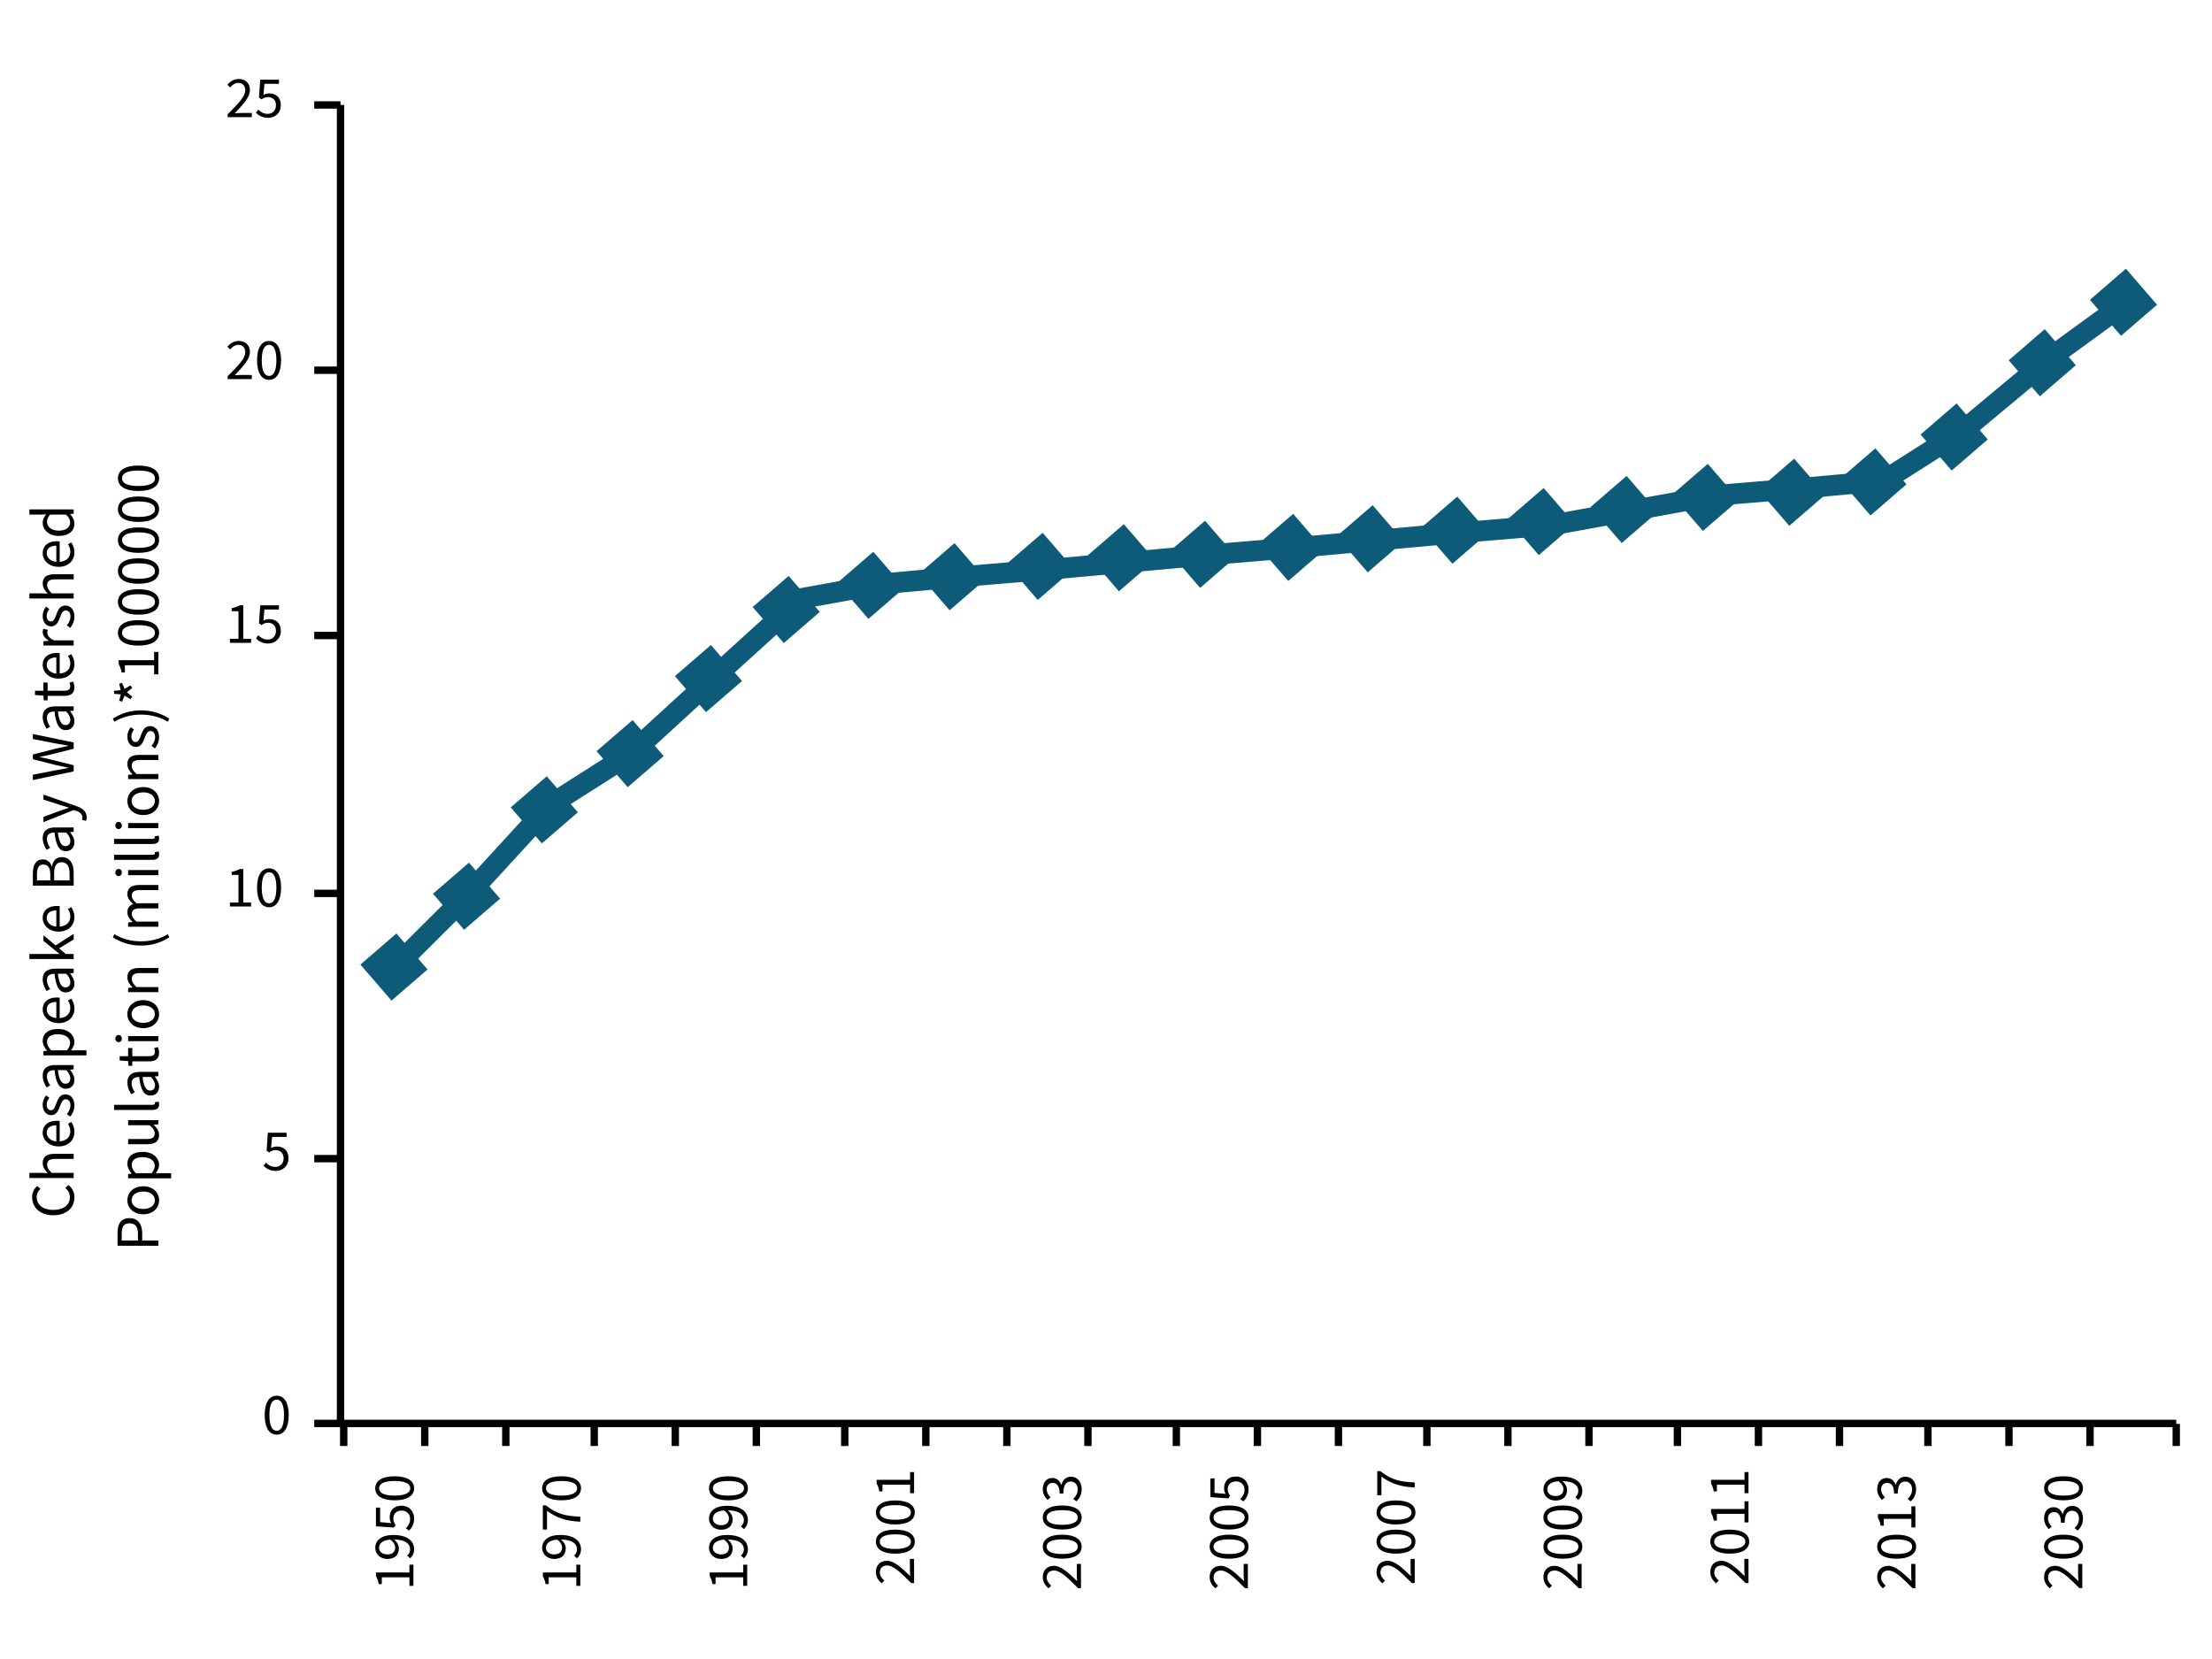 <?xml version="1.0" encoding="utf-8"?>
<!-- Generator: Adobe Illustrator 17.0.2, SVG Export Plug-In . SVG Version: 6.00 Build 0)  -->
<!DOCTYPE svg PUBLIC "-//W3C//DTD SVG 1.1//EN" "http://www.w3.org/Graphics/SVG/1.1/DTD/svg11.dtd">
<svg version="1.1" id="Layer_1" xmlns:x="http://ns.adobe.com/Extensibility/1.0/" xmlns:i="http://ns.adobe.com/AdobeIllustrator/10.0/" xmlns:graph="http://ns.adobe.com/Graphs/1.0/"
	 xmlns="http://www.w3.org/2000/svg" xmlns:xlink="http://www.w3.org/1999/xlink" x="0px" y="0px" width="1280px" height="960px"
	 viewBox="0 0 1280 960" enable-background="new 0 0 1280 960" xml:space="preserve">
<line fill="none" stroke="#000000" stroke-width="4.264" stroke-linejoin="round" stroke-miterlimit="10" x1="197.039" y1="823.703" x2="197.039" y2="60.737"/>
<line fill="none" stroke="#000000" stroke-width="4.264" stroke-linejoin="round" stroke-miterlimit="10" x1="181.838" y1="60.737" x2="197.039" y2="60.737"/>
<line fill="none" stroke="#000000" stroke-width="4.264" stroke-linejoin="round" stroke-miterlimit="10" x1="181.838" y1="214.234" x2="197.039" y2="214.234"/>
<line fill="none" stroke="#000000" stroke-width="4.264" stroke-linejoin="round" stroke-miterlimit="10" x1="181.838" y1="367.731" x2="197.039" y2="367.731"/>
<line fill="none" stroke="#000000" stroke-width="4.264" stroke-linejoin="round" stroke-miterlimit="10" x1="181.838" y1="516.965" x2="197.039" y2="516.965"/>
<line fill="none" stroke="#000000" stroke-width="4.264" stroke-linejoin="round" stroke-miterlimit="10" x1="181.838" y1="670.462" x2="197.039" y2="670.462"/>
<line fill="none" stroke="#000000" stroke-width="4.264" stroke-linejoin="round" stroke-miterlimit="10" x1="181.838" y1="823.703" x2="197.039" y2="823.703"/>
<line fill="none" stroke="#000000" stroke-width="4.264" stroke-linejoin="round" stroke-miterlimit="10" x1="197.039" y1="823.703" x2="1259.304" y2="823.704"/>
<line fill="none" stroke="#000000" stroke-width="4.264" stroke-linejoin="round" stroke-miterlimit="10" x1="1259.304" y1="823.959" x2="1259.304" y2="836.751"/>
<line fill="none" stroke="#000000" stroke-width="4.264" stroke-linejoin="round" stroke-miterlimit="10" x1="1209.417" y1="823.959" x2="1209.417" y2="836.751"/>
<line fill="none" stroke="#000000" stroke-width="4.264" stroke-linejoin="round" stroke-miterlimit="10" x1="1162.515" y1="823.959" x2="1162.515" y2="836.751"/>
<line fill="none" stroke="#000000" stroke-width="4.264" stroke-linejoin="round" stroke-miterlimit="10" x1="1115.613" y1="823.959" x2="1115.613" y2="836.751"/>
<line fill="none" stroke="#000000" stroke-width="4.264" stroke-linejoin="round" stroke-miterlimit="10" x1="1064.447" y1="823.959" x2="1064.447" y2="836.751"/>
<line fill="none" stroke="#000000" stroke-width="4.264" stroke-linejoin="round" stroke-miterlimit="10" x1="1017.545" y1="823.959" x2="1017.545" y2="836.751"/>
<line fill="none" stroke="#000000" stroke-width="4.264" stroke-linejoin="round" stroke-miterlimit="10" x1="970.643" y1="823.959" x2="970.643" y2="836.751"/>
<line fill="none" stroke="#000000" stroke-width="4.264" stroke-linejoin="round" stroke-miterlimit="10" x1="919.478" y1="823.959" x2="919.478" y2="836.751"/>
<line fill="none" stroke="#000000" stroke-width="4.264" stroke-linejoin="round" stroke-miterlimit="10" x1="872.576" y1="823.959" x2="872.576" y2="836.751"/>
<line fill="none" stroke="#000000" stroke-width="4.264" stroke-linejoin="round" stroke-miterlimit="10" x1="825.674" y1="823.959" x2="825.674" y2="836.751"/>
<line fill="none" stroke="#000000" stroke-width="4.264" stroke-linejoin="round" stroke-miterlimit="10" x1="774.508" y1="823.959" x2="774.508" y2="836.751"/>
<line fill="none" stroke="#000000" stroke-width="4.264" stroke-linejoin="round" stroke-miterlimit="10" x1="727.606" y1="823.959" x2="727.606" y2="836.751"/>
<line fill="none" stroke="#000000" stroke-width="4.264" stroke-linejoin="round" stroke-miterlimit="10" x1="680.704" y1="823.959" x2="680.704" y2="836.751"/>
<line fill="none" stroke="#000000" stroke-width="4.264" stroke-linejoin="round" stroke-miterlimit="10" x1="629.539" y1="823.959" x2="629.539" y2="836.751"/>
<line fill="none" stroke="#000000" stroke-width="4.264" stroke-linejoin="round" stroke-miterlimit="10" x1="582.637" y1="823.959" x2="582.637" y2="836.751"/>
<line fill="none" stroke="#000000" stroke-width="4.264" stroke-linejoin="round" stroke-miterlimit="10" x1="535.735" y1="823.959" x2="535.735" y2="836.751"/>
<line fill="none" stroke="#000000" stroke-width="4.264" stroke-linejoin="round" stroke-miterlimit="10" x1="488.833" y1="823.959" x2="488.833" y2="836.751"/>
<line fill="none" stroke="#000000" stroke-width="4.264" stroke-linejoin="round" stroke-miterlimit="10" x1="437.667" y1="823.959" x2="437.667" y2="836.751"/>
<line fill="none" stroke="#000000" stroke-width="4.264" stroke-linejoin="round" stroke-miterlimit="10" x1="390.765" y1="823.959" x2="390.765" y2="836.751"/>
<line fill="none" stroke="#000000" stroke-width="4.264" stroke-linejoin="round" stroke-miterlimit="10" x1="343.863" y1="823.959" x2="343.863" y2="836.751"/>
<line fill="none" stroke="#000000" stroke-width="4.264" stroke-linejoin="round" stroke-miterlimit="10" x1="292.697" y1="823.959" x2="292.697" y2="836.751"/>
<line fill="none" stroke="#000000" stroke-width="4.264" stroke-linejoin="round" stroke-miterlimit="10" x1="245.796" y1="823.959" x2="245.796" y2="836.751"/>
<line fill="none" stroke="#000000" stroke-width="4.264" stroke-linejoin="round" stroke-miterlimit="10" x1="198.894" y1="823.959" x2="198.894" y2="836.751"/>
<line fill="none" stroke="#0D5B79" stroke-width="12" stroke-miterlimit="10" x1="1188.098" y1="205.707" x2="1235" y2="171.596"/>
<line fill="none" stroke="#0D5B79" stroke-width="12" stroke-miterlimit="10" x1="1136.932" y1="248.345" x2="1188.098" y2="205.707"/>
<line fill="none" stroke="#0D5B79" stroke-width="12" stroke-miterlimit="10" x1="1090.03" y1="278.191" x2="1136.932" y2="248.345"/>
<line fill="none" stroke="#0D5B79" stroke-width="12" stroke-miterlimit="10" x1="1043.128" y1="282.455" x2="1090.03" y2="278.191"/>
<line fill="none" stroke="#0D5B79" stroke-width="12" stroke-miterlimit="10" x1="991.962" y1="286.719" x2="1043.128" y2="282.455"/>
<line fill="none" stroke="#0D5B79" stroke-width="12" stroke-miterlimit="10" x1="945.061" y1="295.247" x2="991.962" y2="286.719"/>
<line fill="none" stroke="#0D5B79" stroke-width="12" stroke-miterlimit="10" x1="898.159" y1="303.774" x2="945.061" y2="295.247"/>
<line fill="none" stroke="#0D5B79" stroke-width="12" stroke-miterlimit="10" x1="846.993" y1="308.038" x2="898.159" y2="303.774"/>
<line fill="none" stroke="#0D5B79" stroke-width="12" stroke-miterlimit="10" x1="800.091" y1="312.302" x2="846.993" y2="308.038"/>
<line fill="none" stroke="#0D5B79" stroke-width="12" stroke-miterlimit="10" x1="753.189" y1="316.566" x2="800.091" y2="312.302"/>
<line fill="none" stroke="#0D5B79" stroke-width="12" stroke-miterlimit="10" x1="702.023" y1="320.83" x2="753.189" y2="316.566"/>
<line fill="none" stroke="#0D5B79" stroke-width="12" stroke-miterlimit="10" x1="655.121" y1="325.093" x2="702.023" y2="320.83"/>
<line fill="none" stroke="#0D5B79" stroke-width="12" stroke-miterlimit="10" x1="608.219" y1="329.357" x2="655.121" y2="325.093"/>
<line fill="none" stroke="#0D5B79" stroke-width="12" stroke-miterlimit="10" x1="557.054" y1="333.621" x2="608.219" y2="329.357"/>
<line fill="none" stroke="#0D5B79" stroke-width="12" stroke-miterlimit="10" x1="510.152" y1="337.885" x2="557.054" y2="333.621"/>
<line fill="none" stroke="#0D5B79" stroke-width="12" stroke-miterlimit="10" x1="463.25" y1="346.412" x2="510.152" y2="337.885"/>
<line fill="none" stroke="#0D5B79" stroke-width="12" stroke-miterlimit="10" x1="416.348" y1="389.051" x2="463.25" y2="346.412"/>
<line fill="none" stroke="#0D5B79" stroke-width="12" stroke-miterlimit="10" x1="365.182" y1="435.953" x2="416.348" y2="389.051"/>
<line fill="none" stroke="#0D5B79" stroke-width="12" stroke-miterlimit="10" x1="318.28" y1="465.799" x2="365.182" y2="435.953"/>
<line fill="none" stroke="#0D5B79" stroke-width="12" stroke-miterlimit="10" x1="271.378" y1="516.965" x2="318.28" y2="465.799"/>
<line fill="none" stroke="#0D5B79" stroke-width="12" stroke-miterlimit="10" x1="220.213" y1="567.869" x2="271.378" y2="516.965"/>
<g>
	<path fill="#010101" d="M153.168,818.848c0-7.275,2.618-11.185,6.969-11.185c4.317,0,6.935,3.909,6.935,11.185
		s-2.618,11.321-6.935,11.321C155.786,830.169,153.168,826.123,153.168,818.848z M164.353,818.848c0-6.357-1.7-8.941-4.215-8.941
		c-2.55,0-4.25,2.584-4.25,8.941s1.7,9.077,4.25,9.077C162.653,827.925,164.353,825.205,164.353,818.848z"/>
</g>
<g>
	<path fill="#010101" d="M153.882,672.782c1.292,1.292,2.923,2.481,5.473,2.481c2.652,0,4.76-1.938,4.76-4.963
		c0-2.992-1.836-4.76-4.624-4.76c-1.496,0-2.414,0.477-3.706,1.326l-1.496-0.952l0.714-10.437h10.845v2.413h-8.397l-0.578,6.426
		c1.02-0.544,2.005-0.884,3.332-0.884c3.706,0,6.731,2.107,6.731,6.799s-3.536,7.344-7.31,7.344c-3.468,0-5.609-1.462-7.105-2.958
		L153.882,672.782z"/>
</g>
<g>
	<path fill="#010101" d="M133.038,522.259h4.964V506.28h-3.944v-1.802c1.972-0.34,3.4-0.884,4.589-1.598h2.142v19.378h4.487v2.312
		h-12.239L133.038,522.259L133.038,522.259z"/>
	<path fill="#010101" d="M148.746,513.657c0-7.275,2.618-11.185,6.97-11.185c4.317,0,6.935,3.909,6.935,11.185
		s-2.618,11.321-6.935,11.321C151.364,524.979,148.746,520.933,148.746,513.657z M159.931,513.657c0-6.357-1.7-8.94-4.215-8.94
		c-2.55,0-4.25,2.583-4.25,8.94s1.7,9.077,4.25,9.077C158.231,522.734,159.931,520.015,159.931,513.657z"/>
</g>
<g>
	<path fill="#010101" d="M133.038,369.667h4.964v-15.978h-3.944v-1.802c1.972-0.34,3.4-0.884,4.589-1.598h2.142v19.378h4.487v2.312
		h-12.239L133.038,369.667L133.038,369.667z"/>
	<path fill="#010101" d="M149.46,367.593c1.292,1.292,2.923,2.482,5.473,2.482c2.652,0,4.76-1.938,4.76-4.963
		c0-2.992-1.836-4.76-4.624-4.76c-1.496,0-2.414,0.476-3.706,1.326l-1.496-0.952l0.714-10.437h10.845v2.414h-8.397l-0.578,6.425
		c1.02-0.544,2.006-0.884,3.332-0.884c3.706,0,6.731,2.108,6.731,6.8c0,4.691-3.536,7.343-7.31,7.343
		c-3.467,0-5.609-1.461-7.105-2.958L149.46,367.593z"/>
</g>
<g>
	<path fill="#010101" d="M131.712,217.719c6.527-6.493,10.199-10.403,10.199-13.904c0-2.482-1.359-4.25-4.113-4.25
		c-1.802,0-3.366,1.156-4.624,2.618l-1.598-1.598c1.802-1.972,3.74-3.297,6.562-3.297c4.012,0,6.493,2.55,6.493,6.391
		c0,4.08-3.706,8.125-8.839,13.497c1.19-0.102,2.516-0.204,3.638-0.204h6.289v2.414h-14.006L131.712,217.719L131.712,217.719z"/>
	<path fill="#010101" d="M148.746,208.472c0-7.275,2.618-11.185,6.97-11.185c4.317,0,6.935,3.91,6.935,11.185
		s-2.618,11.321-6.935,11.321C151.364,219.793,148.746,215.748,148.746,208.472z M159.931,208.472c0-6.357-1.7-8.941-4.215-8.941
		c-2.55,0-4.25,2.584-4.25,8.941s1.7,9.077,4.25,9.077C158.231,217.549,159.931,214.83,159.931,208.472z"/>
</g>
<g>
	<path fill="#010101" d="M131.712,66.127c6.527-6.493,10.199-10.403,10.199-13.904c0-2.482-1.359-4.25-4.113-4.25
		c-1.802,0-3.366,1.156-4.624,2.618l-1.598-1.598c1.802-1.972,3.74-3.297,6.562-3.297c4.012,0,6.493,2.55,6.493,6.391
		c0,4.08-3.706,8.125-8.839,13.497c1.19-0.102,2.516-0.204,3.638-0.204h6.289v2.414h-14.006L131.712,66.127L131.712,66.127z"/>
	<path fill="#010101" d="M149.46,63.408c1.292,1.292,2.923,2.482,5.473,2.482c2.652,0,4.76-1.938,4.76-4.963
		c0-2.992-1.836-4.76-4.624-4.76c-1.496,0-2.414,0.476-3.706,1.326l-1.496-0.952l0.714-10.437h10.845v2.414h-8.397l-0.578,6.425
		c1.02-0.544,2.006-0.884,3.332-0.884c3.706,0,6.731,2.108,6.731,6.8c0,4.691-3.536,7.343-7.31,7.343
		c-3.467,0-5.609-1.461-7.105-2.958L149.46,63.408z"/>
</g>
<g>
	<path fill="#010101" d="M236.924,917.674v-4.964h-15.979v3.943h-1.802c-0.34-1.972-0.884-3.399-1.598-4.589v-2.142h19.378v-4.488
		h2.312v12.239L236.924,917.674L236.924,917.674z"/>
	<path fill="#010101" d="M235.598,900.164c1.054-0.884,1.734-2.21,1.734-3.569c0-3.06-2.38-5.644-9.315-5.745
		c1.734,1.359,2.788,3.297,2.788,5.099c0,3.74-2.244,6.153-6.697,6.153c-4.147,0-6.969-2.923-6.969-6.391
		c0-4.284,3.468-7.479,10.437-7.479c8.703,0,12.069,3.943,12.069,8.261c0,2.312-0.986,4.046-2.278,5.236L235.598,900.164z
		 M225.807,890.917c-4.215,0.374-6.459,2.04-6.459,4.794c0,2.107,1.904,3.773,4.76,3.773c2.822,0,4.589-1.326,4.589-4.012
		C228.696,894.079,227.88,892.379,225.807,890.917z"/>
	<path fill="#010101" d="M234.85,884.354c1.292-1.292,2.482-2.924,2.482-5.474c0-2.651-1.938-4.759-4.963-4.759
		c-2.992,0-4.76,1.836-4.76,4.623c0,1.496,0.476,2.414,1.326,3.706l-0.952,1.495l-10.437-0.714v-10.845h2.414v8.397l6.425,0.578
		c-0.544-1.021-0.884-2.006-0.884-3.332c0-3.706,2.107-6.731,6.799-6.731s7.344,3.536,7.344,7.31c0,3.468-1.462,5.609-2.958,7.105
		L234.85,884.354z"/>
	<path fill="#010101" d="M228.322,868.17c-7.275,0-11.185-2.617-11.185-6.969c0-4.318,3.91-6.936,11.185-6.936
		s11.321,2.617,11.321,6.936C239.644,865.553,235.598,868.17,228.322,868.17z M228.322,856.985c-6.357,0-8.941,1.7-8.941,4.216
		c0,2.55,2.583,4.249,8.941,4.249s9.077-1.699,9.077-4.249C237.399,858.686,234.68,856.985,228.322,856.985z"/>
</g>
<g>
	<path fill="#010101" d="M333.494,917.674v-4.964h-15.979v3.943h-1.802c-0.34-1.972-0.884-3.399-1.598-4.589v-2.142h19.378v-4.488
		h2.312v12.239L333.494,917.674L333.494,917.674z"/>
	<path fill="#010101" d="M332.168,900.164c1.054-0.884,1.734-2.21,1.734-3.569c0-3.06-2.38-5.644-9.315-5.745
		c1.734,1.359,2.788,3.297,2.788,5.099c0,3.74-2.244,6.153-6.697,6.153c-4.147,0-6.969-2.923-6.969-6.391
		c0-4.284,3.468-7.479,10.437-7.479c8.703,0,12.069,3.943,12.069,8.261c0,2.312-0.986,4.046-2.278,5.236L332.168,900.164z
		 M322.377,890.917c-4.215,0.374-6.459,2.04-6.459,4.794c0,2.107,1.904,3.773,4.76,3.773c2.822,0,4.589-1.326,4.589-4.012
		C325.267,894.079,324.451,892.379,322.377,890.917z"/>
	<path fill="#010101" d="M316.53,874.257v10.811h-2.414v-13.973h1.734c6.562,5.134,11.491,6.188,19.956,6.562v2.89
		C327.646,880.172,322.479,878.54,316.53,874.257z"/>
	<path fill="#010101" d="M324.893,868.17c-7.275,0-11.185-2.617-11.185-6.969c0-4.318,3.91-6.936,11.185-6.936
		s11.321,2.617,11.321,6.936C336.214,865.553,332.168,868.17,324.893,868.17z M324.893,856.985c-6.357,0-8.941,1.7-8.941,4.216
		c0,2.55,2.583,4.249,8.941,4.249s9.077-1.699,9.077-4.249C333.97,858.686,331.25,856.985,324.893,856.985z"/>
</g>
<g>
	<path fill="#010101" d="M430.062,917.674v-4.964h-15.979v3.943h-1.802c-0.34-1.972-0.884-3.399-1.598-4.589v-2.142h19.378v-4.488
		h2.312v12.239L430.062,917.674L430.062,917.674z"/>
	<path fill="#010101" d="M428.736,900.164c1.054-0.884,1.734-2.21,1.734-3.569c0-3.06-2.38-5.644-9.315-5.745
		c1.734,1.359,2.788,3.297,2.788,5.099c0,3.74-2.244,6.153-6.697,6.153c-4.147,0-6.969-2.923-6.969-6.391
		c0-4.284,3.468-7.479,10.437-7.479c8.703,0,12.069,3.943,12.069,8.261c0,2.312-0.986,4.046-2.278,5.236L428.736,900.164z
		 M418.945,890.917c-4.215,0.374-6.459,2.04-6.459,4.794c0,2.107,1.904,3.773,4.76,3.773c2.822,0,4.589-1.326,4.589-4.012
		C421.835,894.079,421.019,892.379,418.945,890.917z"/>
	<path fill="#010101" d="M428.736,883.266c1.054-0.884,1.734-2.21,1.734-3.569c0-3.06-2.38-5.644-9.315-5.745
		c1.734,1.359,2.788,3.297,2.788,5.099c0,3.74-2.244,6.153-6.697,6.153c-4.147,0-6.969-2.923-6.969-6.391
		c0-4.284,3.468-7.479,10.437-7.479c8.703,0,12.069,3.943,12.069,8.261c0,2.312-0.986,4.046-2.278,5.236L428.736,883.266z
		 M418.945,874.019c-4.215,0.374-6.459,2.04-6.459,4.794c0,2.107,1.904,3.773,4.76,3.773c2.822,0,4.589-1.326,4.589-4.012
		C421.835,877.181,421.019,875.48,418.945,874.019z"/>
	<path fill="#010101" d="M421.461,868.17c-7.275,0-11.185-2.617-11.185-6.969c0-4.318,3.91-6.936,11.185-6.936
		s11.321,2.617,11.321,6.936C432.782,865.553,428.736,868.17,421.461,868.17z M421.461,856.985c-6.357,0-8.941,1.7-8.941,4.216
		c0,2.55,2.583,4.249,8.941,4.249s9.077-1.699,9.077-4.249C430.538,858.686,427.818,856.985,421.461,856.985z"/>
</g>
<g>
	<path fill="#010101" d="M527.278,916.082c-6.493-6.527-10.403-10.199-13.904-10.199c-2.482,0-4.25,1.359-4.25,4.113
		c0,1.802,1.156,3.365,2.618,4.624l-1.598,1.598c-1.972-1.802-3.297-3.74-3.297-6.562c0-4.012,2.55-6.493,6.391-6.493
		c4.08,0,8.125,3.705,13.497,8.839c-0.102-1.189-0.204-2.516-0.204-3.638v-6.289h2.414v14.007L527.278,916.082L527.278,916.082z"/>
	<path fill="#010101" d="M518.031,899.048c-7.275,0-11.185-2.617-11.185-6.969c0-4.317,3.91-6.936,11.185-6.936
		c7.275,0,11.321,2.618,11.321,6.936C529.353,896.431,525.307,899.048,518.031,899.048z M518.031,887.863
		c-6.357,0-8.941,1.7-8.941,4.216c0,2.55,2.583,4.249,8.941,4.249c6.358,0,9.077-1.699,9.077-4.249
		C527.108,889.563,524.389,887.863,518.031,887.863z"/>
	<path fill="#010101" d="M518.031,882.149c-7.275,0-11.185-2.617-11.185-6.969c0-4.317,3.91-6.936,11.185-6.936
		c7.275,0,11.321,2.618,11.321,6.936C529.353,879.532,525.307,882.149,518.031,882.149z M518.031,870.965
		c-6.357,0-8.941,1.7-8.941,4.216c0,2.55,2.583,4.249,8.941,4.249c6.358,0,9.077-1.699,9.077-4.249
		C527.108,872.665,524.389,870.965,518.031,870.965z"/>
	<path fill="#010101" d="M526.633,864.062v-4.964h-15.979v3.943h-1.802c-0.34-1.972-0.884-3.399-1.598-4.589v-2.142h19.378v-4.488
		h2.312v12.239L526.633,864.062L526.633,864.062z"/>
</g>
<g>
	<path fill="#010101" d="M623.848,919c-6.493-6.527-10.403-10.199-13.904-10.199c-2.482,0-4.25,1.359-4.25,4.113
		c0,1.802,1.156,3.365,2.618,4.624l-1.598,1.598c-1.972-1.802-3.297-3.74-3.297-6.562c0-4.012,2.55-6.493,6.391-6.493
		c4.08,0,8.125,3.705,13.497,8.839c-0.102-1.189-0.204-2.516-0.204-3.638v-6.289h2.414V919H623.848z"/>
	<path fill="#010101" d="M614.601,901.966c-7.275,0-11.185-2.617-11.185-6.969c0-4.317,3.91-6.936,11.185-6.936
		s11.321,2.618,11.321,6.936C625.922,899.349,621.876,901.966,614.601,901.966z M614.601,890.781c-6.357,0-8.941,1.7-8.941,4.216
		c0,2.55,2.583,4.249,8.941,4.249s9.077-1.699,9.077-4.249C623.678,892.481,620.958,890.781,614.601,890.781z"/>
	<path fill="#010101" d="M614.601,885.067c-7.275,0-11.185-2.617-11.185-6.969c0-4.317,3.91-6.936,11.185-6.936
		s11.321,2.618,11.321,6.936C625.922,882.45,621.876,885.067,614.601,885.067z M614.601,873.883c-6.357,0-8.941,1.7-8.941,4.216
		c0,2.55,2.583,4.249,8.941,4.249s9.077-1.699,9.077-4.249C623.678,875.583,620.958,873.883,614.601,873.883z"/>
	<path fill="#010101" d="M621.026,867.354c1.359-1.292,2.583-2.992,2.583-5.542c0-2.617-1.564-4.487-3.978-4.487
		c-2.584,0-4.318,1.768-4.318,6.936h-2.142c0-4.624-1.768-6.153-4.045-6.153c-2.108,0-3.434,1.428-3.434,3.739
		c0,1.802,0.917,3.332,2.209,4.624l-1.768,1.495c-1.564-1.665-2.72-3.671-2.72-6.221c0-3.774,2.006-6.493,5.507-6.493
		c2.618,0,4.284,1.598,5.167,3.943h0.136c0.612-2.618,2.516-4.691,5.508-4.691c3.841,0,6.188,3.161,6.188,7.139
		c0,3.468-1.462,5.678-3.06,7.14L621.026,867.354z"/>
</g>
<g>
	<path fill="#010101" d="M720.417,919c-6.493-6.527-10.402-10.199-13.904-10.199c-2.481,0-4.25,1.359-4.25,4.113
		c0,1.802,1.156,3.365,2.618,4.624l-1.598,1.598c-1.972-1.802-3.298-3.74-3.298-6.562c0-4.012,2.55-6.493,6.392-6.493
		c4.079,0,8.125,3.705,13.496,8.839c-0.102-1.189-0.204-2.516-0.204-3.638v-6.289h2.414V919H720.417z"/>
	<path fill="#010101" d="M711.17,901.966c-7.275,0-11.185-2.617-11.185-6.969c0-4.317,3.909-6.936,11.185-6.936
		s11.321,2.618,11.321,6.936C722.491,899.349,718.445,901.966,711.17,901.966z M711.17,890.781c-6.357,0-8.941,1.7-8.941,4.216
		c0,2.55,2.584,4.249,8.941,4.249s9.077-1.699,9.077-4.249C720.247,892.481,717.527,890.781,711.17,890.781z"/>
	<path fill="#010101" d="M711.17,885.067c-7.275,0-11.185-2.617-11.185-6.969c0-4.317,3.909-6.936,11.185-6.936
		s11.321,2.618,11.321,6.936C722.491,882.45,718.445,885.067,711.17,885.067z M711.17,873.883c-6.357,0-8.941,1.7-8.941,4.216
		c0,2.55,2.584,4.249,8.941,4.249s9.077-1.699,9.077-4.249C720.247,875.583,717.527,873.883,711.17,873.883z"/>
	<path fill="#010101" d="M717.697,867.456c1.292-1.292,2.482-2.924,2.482-5.474c0-2.651-1.938-4.759-4.964-4.759
		c-2.992,0-4.76,1.835-4.76,4.623c0,1.496,0.476,2.414,1.326,3.706l-0.952,1.495l-10.437-0.714v-10.845h2.413v8.397l6.426,0.578
		c-0.544-1.021-0.884-2.006-0.884-3.332c0-3.705,2.107-6.731,6.799-6.731s7.344,3.536,7.344,7.31c0,3.468-1.462,5.609-2.958,7.105
		L717.697,867.456z"/>
</g>
<g>
	<path fill="#010101" d="M816.986,916.082c-6.493-6.527-10.402-10.199-13.904-10.199c-2.481,0-4.25,1.359-4.25,4.113
		c0,1.802,1.156,3.365,2.618,4.624l-1.598,1.598c-1.972-1.802-3.298-3.74-3.298-6.562c0-4.012,2.55-6.493,6.392-6.493
		c4.079,0,8.125,3.705,13.496,8.839c-0.102-1.189-0.204-2.516-0.204-3.638v-6.289h2.414v14.007L816.986,916.082L816.986,916.082z"/>
	<path fill="#010101" d="M807.739,899.048c-7.275,0-11.185-2.617-11.185-6.969c0-4.317,3.909-6.936,11.185-6.936
		s11.321,2.618,11.321,6.936C819.061,896.431,815.015,899.048,807.739,899.048z M807.739,887.863c-6.357,0-8.94,1.7-8.94,4.216
		c0,2.55,2.583,4.249,8.94,4.249s9.077-1.699,9.077-4.249C816.816,889.563,814.097,887.863,807.739,887.863z"/>
	<path fill="#010101" d="M807.739,882.149c-7.275,0-11.185-2.617-11.185-6.969c0-4.317,3.909-6.936,11.185-6.936
		s11.321,2.618,11.321,6.936C819.061,879.532,815.015,882.149,807.739,882.149z M807.739,870.965c-6.357,0-8.94,1.7-8.94,4.216
		c0,2.55,2.583,4.249,8.94,4.249s9.077-1.699,9.077-4.249C816.816,872.665,814.097,870.965,807.739,870.965z"/>
	<path fill="#010101" d="M799.376,854.441v10.811h-2.413v-13.973h1.733c6.562,5.134,11.491,6.188,19.956,6.562v2.89
		C810.493,860.356,805.326,858.725,799.376,854.441z"/>
</g>
<g>
	<path fill="#010101" d="M913.556,919c-6.493-6.527-10.402-10.199-13.904-10.199c-2.481,0-4.25,1.359-4.25,4.113
		c0,1.802,1.156,3.365,2.618,4.624l-1.598,1.598c-1.972-1.802-3.298-3.74-3.298-6.562c0-4.012,2.55-6.493,6.392-6.493
		c4.079,0,8.125,3.705,13.496,8.839c-0.102-1.189-0.204-2.516-0.204-3.638v-6.289h2.414V919H913.556z"/>
	<path fill="#010101" d="M904.309,901.966c-7.275,0-11.185-2.617-11.185-6.969c0-4.317,3.909-6.936,11.185-6.936
		s11.321,2.618,11.321,6.936C915.63,899.349,911.584,901.966,904.309,901.966z M904.309,890.781c-6.357,0-8.941,1.7-8.941,4.216
		c0,2.55,2.584,4.249,8.941,4.249s9.077-1.699,9.077-4.249C913.386,892.481,910.666,890.781,904.309,890.781z"/>
	<path fill="#010101" d="M904.309,885.067c-7.275,0-11.185-2.617-11.185-6.969c0-4.317,3.909-6.936,11.185-6.936
		s11.321,2.618,11.321,6.936C915.63,882.45,911.584,885.067,904.309,885.067z M904.309,873.883c-6.357,0-8.941,1.7-8.941,4.216
		c0,2.55,2.584,4.249,8.941,4.249s9.077-1.699,9.077-4.249C913.386,875.583,910.666,873.883,904.309,873.883z"/>
	<path fill="#010101" d="M911.584,866.368c1.054-0.884,1.734-2.21,1.734-3.569c0-3.06-2.38-5.644-9.315-5.745
		c1.733,1.359,2.788,3.297,2.788,5.099c0,3.74-2.244,6.154-6.698,6.154c-4.147,0-6.969-2.924-6.969-6.392
		c0-4.284,3.468-7.479,10.437-7.479c8.703,0,12.069,3.943,12.069,8.261c0,2.312-0.986,4.046-2.278,5.236L911.584,866.368z
		 M901.793,857.121c-4.216,0.374-6.459,2.04-6.459,4.794c0,2.107,1.903,3.773,4.759,3.773c2.822,0,4.59-1.326,4.59-4.012
		C904.683,860.283,903.867,858.583,901.793,857.121z"/>
</g>
<g>
	<path fill="#010101" d="M1010.127,916.082c-6.493-6.527-10.402-10.199-13.904-10.199c-2.481,0-4.25,1.359-4.25,4.113
		c0,1.802,1.156,3.365,2.618,4.624l-1.598,1.598c-1.972-1.802-3.298-3.74-3.298-6.562c0-4.012,2.55-6.493,6.392-6.493
		c4.079,0,8.125,3.705,13.496,8.839c-0.102-1.189-0.204-2.516-0.204-3.638v-6.289h2.414v14.007L1010.127,916.082L1010.127,916.082z"
		/>
	<path fill="#010101" d="M1000.88,899.048c-7.275,0-11.185-2.617-11.185-6.969c0-4.317,3.909-6.936,11.185-6.936
		s11.321,2.618,11.321,6.936C1012.201,896.431,1008.155,899.048,1000.88,899.048z M1000.88,887.863c-6.357,0-8.94,1.7-8.94,4.216
		c0,2.55,2.583,4.249,8.94,4.249s9.077-1.699,9.077-4.249C1009.957,889.563,1007.237,887.863,1000.88,887.863z"/>
	<path fill="#010101" d="M1009.481,880.96v-4.964h-15.979v3.943H991.7c-0.34-1.972-0.884-3.399-1.598-4.589v-2.142h19.378v-4.488
		h2.312v12.239L1009.481,880.96L1009.481,880.96z"/>
	<path fill="#010101" d="M1009.481,864.062v-4.964h-15.979v3.943H991.7c-0.34-1.972-0.884-3.399-1.598-4.589v-2.142h19.378v-4.488
		h2.312v12.239L1009.481,864.062L1009.481,864.062z"/>
</g>
<g>
	<path fill="#010101" d="M1106.696,919c-6.493-6.527-10.402-10.199-13.904-10.199c-2.481,0-4.25,1.359-4.25,4.113
		c0,1.802,1.156,3.365,2.618,4.624l-1.598,1.598c-1.972-1.802-3.298-3.74-3.298-6.562c0-4.012,2.55-6.493,6.392-6.493
		c4.079,0,8.125,3.705,13.496,8.839c-0.102-1.189-0.204-2.516-0.204-3.638v-6.289h2.414V919H1106.696z"/>
	<path fill="#010101" d="M1097.449,901.966c-7.275,0-11.185-2.617-11.185-6.969c0-4.317,3.909-6.936,11.185-6.936
		s11.321,2.618,11.321,6.936C1108.771,899.349,1104.725,901.966,1097.449,901.966z M1097.449,890.781
		c-6.357,0-8.941,1.7-8.941,4.216c0,2.55,2.584,4.249,8.941,4.249s9.077-1.699,9.077-4.249
		C1106.526,892.481,1103.807,890.781,1097.449,890.781z"/>
	<path fill="#010101" d="M1106.051,883.878v-4.964h-15.979v3.943h-1.802c-0.34-1.972-0.884-3.399-1.598-4.589v-2.142h19.378v-4.488
		h2.312v12.239L1106.051,883.878L1106.051,883.878z"/>
	<path fill="#010101" d="M1103.875,867.354c1.359-1.292,2.584-2.992,2.584-5.542c0-2.617-1.564-4.487-3.979-4.487
		c-2.583,0-4.317,1.768-4.317,6.936h-2.142c0-4.624-1.768-6.153-4.046-6.153c-2.107,0-3.434,1.428-3.434,3.739
		c0,1.802,0.918,3.332,2.21,4.624l-1.768,1.495c-1.564-1.665-2.72-3.671-2.72-6.221c0-3.774,2.006-6.493,5.507-6.493
		c2.618,0,4.284,1.598,5.168,3.943h0.136c0.612-2.618,2.516-4.691,5.508-4.691c3.842,0,6.188,3.161,6.188,7.139
		c0,3.468-1.462,5.678-3.06,7.14L1103.875,867.354z"/>
</g>
<g>
	<path fill="#010101" d="M1203.267,919c-6.493-6.527-10.402-10.199-13.904-10.199c-2.481,0-4.25,1.359-4.25,4.113
		c0,1.802,1.156,3.365,2.618,4.624l-1.598,1.598c-1.972-1.802-3.298-3.74-3.298-6.562c0-4.012,2.55-6.493,6.392-6.493
		c4.079,0,8.125,3.705,13.496,8.839c-0.102-1.189-0.204-2.516-0.204-3.638v-6.289h2.414V919H1203.267z"/>
	<path fill="#010101" d="M1194.02,901.966c-7.275,0-11.185-2.617-11.185-6.969c0-4.317,3.909-6.936,11.185-6.936
		s11.321,2.618,11.321,6.936C1205.341,899.349,1201.295,901.966,1194.02,901.966z M1194.02,890.781c-6.357,0-8.941,1.7-8.941,4.216
		c0,2.55,2.584,4.249,8.941,4.249s9.077-1.699,9.077-4.249C1203.097,892.481,1200.377,890.781,1194.02,890.781z"/>
	<path fill="#010101" d="M1200.445,884.252c1.359-1.292,2.584-2.992,2.584-5.542c0-2.617-1.564-4.487-3.979-4.487
		c-2.583,0-4.317,1.768-4.317,6.936h-2.142c0-4.624-1.768-6.153-4.046-6.153c-2.107,0-3.434,1.428-3.434,3.739
		c0,1.802,0.918,3.332,2.21,4.624l-1.768,1.495c-1.564-1.665-2.72-3.671-2.72-6.221c0-3.773,2.006-6.494,5.507-6.494
		c2.618,0,4.284,1.599,5.168,3.944h0.136c0.612-2.618,2.516-4.691,5.508-4.691c3.842,0,6.188,3.161,6.188,7.139
		c0,3.468-1.462,5.678-3.06,7.14L1200.445,884.252z"/>
	<path fill="#010101" d="M1194.02,868.17c-7.275,0-11.185-2.617-11.185-6.969c0-4.318,3.909-6.936,11.185-6.936
		s11.321,2.617,11.321,6.936C1205.341,865.553,1201.295,868.17,1194.02,868.17z M1194.02,856.985c-6.357,0-8.941,1.7-8.941,4.216
		c0,2.55,2.584,4.249,8.941,4.249s9.077-1.699,9.077-4.249C1203.097,858.686,1200.377,856.985,1194.02,856.985z"/>
</g>
<g>
	<path d="M18.587,692.689c0-2.808,1.368-5.039,2.916-6.443l1.908,1.691c-1.332,1.26-2.196,2.772-2.196,4.716
		c0,4.499,3.672,7.487,9.539,7.487c5.939,0,9.683-2.844,9.683-7.344c0-2.23-0.936-3.887-2.627-5.398l1.835-1.691
		c2.16,1.835,3.42,4.175,3.42,7.162c0,5.939-4.536,10.367-12.239,10.367C23.23,703.236,18.587,698.736,18.587,692.689z"/>
	<path d="M17.003,681.672v-2.951h6.983l3.6,0.107c-1.584-1.655-2.88-3.419-2.88-5.83c0-3.672,2.376-5.328,6.839-5.328h11.086v2.951
		h-10.69c-3.276,0-4.68,1.009-4.68,3.312c0,1.799,0.936,3.023,2.7,4.787h12.67v2.951H17.003V681.672z"/>
	<path d="M24.706,655.537c0-4.463,3.204-6.982,8.207-6.982c0.612,0,1.188,0.036,1.62,0.107v11.807
		c3.78-0.216,6.155-2.483,6.155-5.831c0-1.655-0.54-3.06-1.368-4.355l1.944-1.044c0.972,1.512,1.8,3.384,1.8,5.76
		c0,4.68-3.42,8.387-9.143,8.387S24.706,659.533,24.706,655.537z M32.589,651.146c-3.563,0-5.543,1.584-5.543,4.319
		c0,2.448,2.016,4.679,5.543,5.039V651.146z"/>
	<path d="M38.672,644.701c1.224-1.512,2.088-3.06,2.088-5.146c0-2.305-1.224-3.456-2.736-3.456c-1.8,0-2.592,2.087-3.312,3.995
		c-0.9,2.484-2.088,5.22-5.04,5.22c-2.808,0-4.967-2.231-4.967-6.011c0-2.196,0.9-4.104,1.98-5.436l1.872,1.403
		c-0.9,1.188-1.548,2.448-1.548,3.995c0,2.196,1.188,3.204,2.52,3.204c1.62,0,2.268-1.907,3.024-3.888
		c0.936-2.52,1.979-5.327,5.291-5.327c2.844,0,5.22,2.268,5.22,6.407c0,2.483-1.044,4.859-2.412,6.516L38.672,644.701z"/>
	<path d="M31.545,619.251c-2.232,0-4.392,0.756-4.392,3.6c0,2.052,0.936,3.852,1.872,5.22l-2.052,1.188
		c-1.044-1.619-2.268-4.067-2.268-6.875c0-4.283,2.844-6.084,7.199-6.084h10.727v2.448L40.543,619v0.072
		c1.368,1.692,2.52,3.636,2.52,5.796c0,2.951-1.836,5.146-4.968,5.146C34.281,630.014,32.373,626.702,31.545,619.251z
		 M40.688,624.039c0-1.692-0.828-3.096-2.34-4.788h-4.859c0.72,5.868,2.16,7.847,4.392,7.847
		C39.86,627.098,40.688,625.767,40.688,624.039z"/>
	<path d="M44.107,607.767h5.903v2.952H25.138v-2.448l2.016-0.252v-0.108c-1.332-1.584-2.448-3.527-2.448-5.578
		c0-4.5,3.492-6.912,8.927-6.912c5.939,0,9.431,3.564,9.431,7.56c0,1.62-0.756,3.239-2.016,4.859L44.107,607.767z M40.58,603.483
		c0-2.88-2.627-5.003-6.947-5.003c-3.852,0-6.443,1.295-6.443,4.607c0,1.475,0.828,2.951,2.375,4.679h9.179
		C40.076,606.183,40.58,604.635,40.58,603.483z"/>
	<path d="M24.706,584.188c0-4.463,3.204-6.982,8.207-6.982c0.612,0,1.188,0.035,1.62,0.107v11.807
		c3.78-0.217,6.155-2.484,6.155-5.832c0-1.655-0.54-3.059-1.368-4.355l1.944-1.043c0.972,1.512,1.8,3.383,1.8,5.759
		c0,4.68-3.42,8.388-9.143,8.388S24.706,588.184,24.706,584.188z M32.589,579.797c-3.563,0-5.543,1.583-5.543,4.318
		c0,2.448,2.016,4.68,5.543,5.039V579.797z"/>
	<path d="M31.545,563.488c-2.232,0-4.392,0.756-4.392,3.6c0,2.052,0.936,3.852,1.872,5.22l-2.052,1.188
		c-1.044-1.62-2.268-4.067-2.268-6.875c0-4.284,2.844-6.083,7.199-6.083h10.727v2.447l-2.088,0.252v0.072
		c1.368,1.691,2.52,3.635,2.52,5.795c0,2.951-1.836,5.147-4.968,5.147C34.281,574.251,32.373,570.939,31.545,563.488z
		 M40.688,568.275c0-1.691-0.828-3.096-2.34-4.787h-4.859c0.72,5.867,2.16,7.848,4.392,7.848
		C39.86,571.336,40.688,570.004,40.688,568.275z"/>
	<path d="M17.003,554.955v-2.915h17.35v-0.108l-9.215-7.451v-3.275l7.019,5.867l10.475-6.658v3.238l-8.423,5.111l3.815,3.276h4.607
		v2.915H17.003z"/>
	<path d="M24.706,531.232c0-4.464,3.204-6.983,8.207-6.983c0.612,0,1.188,0.036,1.62,0.108v11.807
		c3.78-0.217,6.155-2.484,6.155-5.832c0-1.656-0.54-3.06-1.368-4.355l1.944-1.044c0.972,1.513,1.8,3.384,1.8,5.759
		c0,4.68-3.42,8.388-9.143,8.388S24.706,535.228,24.706,531.232z M32.589,526.841c-3.563,0-5.543,1.583-5.543,4.319
		c0,2.447,2.016,4.68,5.543,5.039V526.841z"/>
	<path d="M19.019,512.476v-7.019c0-4.787,1.62-8.135,5.76-8.135c2.339,0,4.427,1.331,5.147,4.139h0.144
		c0.54-3.455,2.412-5.471,5.651-5.471c4.644,0,6.911,3.672,6.911,8.927v7.559H19.019z M29.098,505.961
		c0-3.996-1.44-5.688-4.067-5.688c-2.556,0-3.636,1.908-3.636,5.543v3.636h7.703V505.961z M40.256,505.349
		c0-4.031-1.476-6.407-4.68-6.407c-2.916,0-4.248,2.268-4.248,6.407v4.104h8.927v-4.104H40.256z"/>
	<path d="M31.545,481.77c-2.232,0-4.392,0.756-4.392,3.6c0,2.051,0.936,3.852,1.872,5.219l-2.052,1.188
		c-1.044-1.619-2.268-4.066-2.268-6.875c0-4.283,2.844-6.083,7.199-6.083h10.727v2.448l-2.088,0.252v0.072
		c1.368,1.691,2.52,3.635,2.52,5.795c0,2.951-1.836,5.146-4.968,5.146C34.281,492.531,32.373,489.221,31.545,481.77z
		 M40.688,486.557c0-1.691-0.828-3.096-2.34-4.787h-4.859c0.72,5.867,2.16,7.847,4.392,7.847
		C39.86,489.616,40.688,488.284,40.688,486.557z"/>
	<path d="M47.707,473.092c0-1.979-1.583-3.24-3.743-3.959l-1.296-0.396l-17.53,7.019v-3.06l9.683-3.563
		c1.512-0.54,3.312-1.152,4.931-1.692v-0.144c-1.583-0.504-3.383-1.008-4.931-1.476l-9.683-3.132v-2.879l18.934,6.587
		c3.456,1.224,6.083,3.023,6.083,6.551c0,0.792-0.144,1.476-0.36,2.052l-2.34-0.576C47.563,474.064,47.707,473.524,47.707,473.092z"
		/>
	<path d="M19.019,451.384v-3.096l12.851-2.484c2.556-0.468,5.075-0.936,7.631-1.404v-0.144c-2.556-0.504-5.111-1.08-7.631-1.656
		l-12.851-3.275v-2.736l12.851-3.275c2.484-0.54,5.075-1.116,7.631-1.692v-0.144c-2.556-0.468-5.111-0.9-7.631-1.332l-12.851-2.484
		v-2.916l23.613,4.895v3.636l-14.218,3.563c-1.836,0.396-3.527,0.792-5.363,1.116v0.144c1.836,0.396,3.527,0.792,5.363,1.188
		l14.218,3.528v3.563L19.019,451.384z"/>
	<path d="M31.545,411.713c-2.232,0-4.392,0.756-4.392,3.6c0,2.052,0.936,3.852,1.872,5.219l-2.052,1.188
		c-1.044-1.62-2.268-4.067-2.268-6.875c0-4.284,2.844-6.083,7.199-6.083h10.727v2.448l-2.088,0.252v0.072
		c1.368,1.692,2.52,3.635,2.52,5.795c0,2.951-1.836,5.147-4.968,5.147C34.281,422.476,32.373,419.165,31.545,411.713z
		 M40.688,416.501c0-1.692-0.828-3.096-2.34-4.788h-4.859c0.72,5.868,2.16,7.847,4.392,7.847
		C39.86,419.561,40.688,418.229,40.688,416.501z"/>
	<path d="M27.55,402.677v2.592h-2.232l-0.18-2.736l-4.896-0.36v-2.484h4.896v-4.715h2.412v4.715h9.719c2.16,0,3.383-0.684,3.383-2.7
		c0-0.612-0.252-1.404-0.468-1.979l2.232-0.576c0.324,0.972,0.648,2.16,0.648,3.24c0,3.744-2.376,5.003-5.832,5.003H27.55z"/>
	<path d="M24.706,384.821c0-4.463,3.204-6.983,8.207-6.983c0.612,0,1.188,0.036,1.62,0.108v11.807
		c3.78-0.216,6.155-2.484,6.155-5.832c0-1.656-0.54-3.06-1.368-4.355l1.944-1.044c0.972,1.512,1.8,3.384,1.8,5.759
		c0,4.68-3.42,8.387-9.143,8.387S24.706,388.817,24.706,384.821z M32.589,380.43c-3.563,0-5.543,1.583-5.543,4.319
		c0,2.448,2.016,4.679,5.543,5.039V380.43z"/>
	<path d="M25.138,373.517v-2.448l3.167-0.252v-0.108c-2.196-1.188-3.6-2.988-3.6-4.967c0-0.756,0.108-1.296,0.36-1.872l2.592,0.576
		c-0.18,0.576-0.288,0.972-0.288,1.692c0,1.476,1.08,3.239,4.032,4.427h11.23v2.952L25.138,373.517L25.138,373.517z"/>
	<path d="M38.672,361.854c1.224-1.512,2.088-3.06,2.088-5.147c0-2.304-1.224-3.456-2.736-3.456c-1.8,0-2.592,2.087-3.312,3.995
		c-0.9,2.484-2.088,5.22-5.04,5.22c-2.808,0-4.967-2.232-4.967-6.011c0-2.196,0.9-4.104,1.98-5.436l1.872,1.404
		c-0.9,1.188-1.548,2.448-1.548,3.996c0,2.196,1.188,3.204,2.52,3.204c1.62,0,2.268-1.908,3.024-3.888
		c0.936-2.52,1.979-5.327,5.291-5.327c2.844,0,5.22,2.268,5.22,6.407c0,2.483-1.044,4.859-2.412,6.515L38.672,361.854z"/>
	<path d="M17.003,346.302v-2.952h6.983l3.6,0.108c-1.584-1.656-2.88-3.419-2.88-5.831c0-3.671,2.376-5.328,6.839-5.328h11.086v2.952
		h-10.69c-3.276,0-4.68,1.008-4.68,3.312c0,1.799,0.936,3.023,2.7,4.787h12.67v2.952H17.003z"/>
	<path d="M24.706,320.167c0-4.463,3.204-6.983,8.207-6.983c0.612,0,1.188,0.036,1.62,0.108v11.807
		c3.78-0.216,6.155-2.484,6.155-5.832c0-1.656-0.54-3.06-1.368-4.355l1.944-1.044c0.972,1.512,1.8,3.384,1.8,5.759
		c0,4.68-3.42,8.387-9.143,8.387S24.706,324.163,24.706,320.167z M32.589,315.776c-3.563,0-5.543,1.583-5.543,4.319
		c0,2.448,2.016,4.679,5.543,5.039V315.776z"/>
	<path d="M24.706,302.528c0-2.016,0.756-3.348,2.016-4.896l-2.987,0.144h-6.731v-2.988h25.629v2.448l-2.052,0.252v0.108
		c1.332,1.368,2.484,3.24,2.484,5.292c0,4.391-3.312,7.235-9.143,7.235C28.233,310.123,24.706,306.523,24.706,302.528z
		 M40.58,302.24c0-1.62-0.792-3.024-2.412-4.463h-9.143c-1.332,1.476-1.835,2.808-1.835,4.248c0,2.808,2.7,5.039,6.695,5.039
		C38.061,307.063,40.58,305.3,40.58,302.24z"/>
</g>
<g>
	<path d="M68.019,720.868v-7.271c0-5.22,1.764-8.711,6.947-8.711c4.967,0,7.307,3.563,7.307,8.711v4.247h9.359v3.023L68.019,720.868
		L68.019,720.868z M79.825,713.993c0-4.14-1.512-6.119-4.859-6.119c-3.419,0-4.535,2.052-4.535,6.119v3.852h9.395v-3.852H79.825z"/>
	<path d="M73.706,694.553c0-4.283,3.348-8.099,9.215-8.099c5.795,0,9.143,3.815,9.143,8.099s-3.348,8.099-9.143,8.099
		C77.054,702.651,73.706,698.836,73.706,694.553z M89.616,694.553c0-3.023-2.7-5.039-6.695-5.039c-4.031,0-6.767,2.016-6.767,5.039
		c0,2.987,2.736,5.039,6.767,5.039C86.917,699.592,89.616,697.54,89.616,694.553z"/>
	<path d="M93.107,678.893h5.903v2.952H74.138v-2.448l2.016-0.252v-0.107c-1.332-1.584-2.448-3.528-2.448-5.58
		c0-4.499,3.492-6.911,8.927-6.911c5.939,0,9.431,3.563,9.431,7.56c0,1.619-0.756,3.239-2.016,4.859L93.107,678.893z M89.58,674.609
		c0-2.88-2.627-5.004-6.947-5.004c-3.852,0-6.443,1.296-6.443,4.607c0,1.477,0.828,2.952,2.375,4.68h9.179
		C89.076,677.309,89.58,675.761,89.58,674.609z"/>
	<path d="M74.138,662.117v-2.988h10.69c3.276,0,4.68-0.972,4.68-3.275c0-1.8-0.9-3.06-2.952-4.716H74.138v-2.951h17.494v2.447
		l-2.736,0.252v0.108c1.908,1.62,3.168,3.348,3.168,5.76c0,3.707-2.376,5.363-6.839,5.363H74.138z"/>
	<path d="M66.003,642.281v-2.952H88.32c0.936,0,1.296-0.396,1.296-0.828c0-0.18,0-0.323-0.072-0.647l2.232-0.396
		c0.18,0.396,0.288,0.9,0.288,1.692c0,2.231-1.404,3.132-3.959,3.132H66.003V642.281z"/>
	<path d="M80.545,623.202c-2.232,0-4.392,0.756-4.392,3.6c0,2.052,0.936,3.852,1.872,5.22l-2.052,1.188
		c-1.044-1.62-2.268-4.067-2.268-6.875c0-4.283,2.844-6.083,7.199-6.083h10.727v2.447l-2.088,0.252v0.072
		c1.368,1.691,2.52,3.636,2.52,5.795c0,2.952-1.836,5.147-4.968,5.147C83.281,633.965,81.373,630.653,80.545,623.202z
		 M89.688,627.99c0-1.692-0.828-3.096-2.34-4.788h-4.859c0.72,5.867,2.16,7.848,4.392,7.848
		C88.86,631.05,89.688,629.718,89.688,627.99z"/>
	<path d="M76.55,614.166v2.591h-2.232l-0.18-2.735l-4.896-0.36v-2.483h4.896v-4.715h2.412v4.715h9.719
		c2.16,0,3.383-0.684,3.383-2.699c0-0.612-0.252-1.404-0.468-1.98l2.232-0.575c0.324,0.972,0.648,2.159,0.648,3.239
		c0,3.743-2.376,5.004-5.832,5.004H76.55V614.166z"/>
	<path d="M68.631,603.041c-1.152,0-1.908-0.899-1.908-2.052c0-1.151,0.756-2.052,1.908-2.052c1.116,0,1.908,0.9,1.908,2.052
		C70.539,602.142,69.747,603.041,68.631,603.041z M74.138,602.502v-2.952h17.494v2.952H74.138z"/>
	<path d="M73.706,586.843c0-4.283,3.348-8.099,9.215-8.099c5.795,0,9.143,3.815,9.143,8.099s-3.348,8.099-9.143,8.099
		C77.054,594.941,73.706,591.126,73.706,586.843z M89.616,586.843c0-3.023-2.7-5.039-6.695-5.039c-4.031,0-6.767,2.016-6.767,5.039
		c0,2.987,2.736,5.039,6.767,5.039C86.917,591.882,89.616,589.83,89.616,586.843z"/>
	<path d="M74.138,574.135v-2.448l2.52-0.252v-0.108c-1.656-1.655-2.952-3.455-2.952-5.867c0-3.671,2.376-5.327,6.839-5.327h11.086
		v2.952h-10.69c-3.276,0-4.68,1.008-4.68,3.312c0,1.8,0.936,3.023,2.7,4.787h12.67v2.952H74.138V574.135z"/>
	<path d="M81.625,547.172c-6.335,0-11.519-1.765-16.342-4.752l0.864-1.836c4.571,2.771,10.007,4.14,15.478,4.14
		s10.907-1.368,15.478-4.14l0.864,1.836C93.144,545.407,87.96,547.172,81.625,547.172z"/>
	<path d="M74.138,536.264v-2.448l2.52-0.252v-0.108c-1.656-1.512-2.952-3.347-2.952-5.435c0-2.664,1.26-4.104,3.348-4.823
		c-1.98-1.836-3.348-3.636-3.348-5.76c0-3.6,2.376-5.327,6.839-5.327h11.086v2.951h-10.69c-3.276,0-4.68,1.044-4.68,3.24
		c0,1.367,0.9,2.771,2.7,4.392h12.67v2.951h-10.69c-3.276,0-4.68,1.044-4.68,3.275c0,1.296,0.9,2.771,2.7,4.392h12.67v2.952
		L74.138,536.264L74.138,536.264z"/>
	<path d="M68.631,506.959c-1.152,0-1.908-0.899-1.908-2.052c0-1.151,0.756-2.052,1.908-2.052c1.116,0,1.908,0.9,1.908,2.052
		C70.539,506.06,69.747,506.959,68.631,506.959z M74.138,506.42v-2.952h17.494v2.952H74.138z"/>
	<path d="M66.003,497.564v-2.952H88.32c0.936,0,1.296-0.396,1.296-0.828c0-0.18,0-0.323-0.072-0.647l2.232-0.396
		c0.18,0.396,0.288,0.9,0.288,1.692c0,2.231-1.404,3.132-3.959,3.132L66.003,497.564L66.003,497.564z"/>
	<path d="M66.003,488.385v-2.952H88.32c0.936,0,1.296-0.396,1.296-0.828c0-0.18,0-0.323-0.072-0.647l2.232-0.396
		c0.18,0.396,0.288,0.9,0.288,1.692c0,2.231-1.404,3.132-3.959,3.132L66.003,488.385L66.003,488.385z"/>
	<path d="M68.631,479.744c-1.152,0-1.908-0.899-1.908-2.052c0-1.151,0.756-2.052,1.908-2.052c1.116,0,1.908,0.9,1.908,2.052
		C70.539,478.845,69.747,479.744,68.631,479.744z M74.138,479.205v-2.952h17.494v2.952H74.138z"/>
	<path d="M73.706,463.546c0-4.283,3.348-8.099,9.215-8.099c5.795,0,9.143,3.815,9.143,8.099s-3.348,8.099-9.143,8.099
		C77.054,471.645,73.706,467.829,73.706,463.546z M89.616,463.546c0-3.023-2.7-5.039-6.695-5.039c-4.031,0-6.767,2.016-6.767,5.039
		c0,2.987,2.736,5.039,6.767,5.039C86.917,468.585,89.616,466.533,89.616,463.546z"/>
	<path d="M74.138,450.838v-2.448l2.52-0.252v-0.108c-1.656-1.655-2.952-3.455-2.952-5.867c0-3.671,2.376-5.327,6.839-5.327h11.086
		v2.952h-10.69c-3.276,0-4.68,1.008-4.68,3.312c0,1.8,0.936,3.023,2.7,4.787h12.67v2.952L74.138,450.838L74.138,450.838z"/>
	<path d="M87.672,431.614c1.224-1.512,2.088-3.06,2.088-5.147c0-2.304-1.224-3.456-2.736-3.456c-1.8,0-2.592,2.088-3.312,3.996
		c-0.9,2.483-2.088,5.219-5.04,5.219c-2.808,0-4.967-2.231-4.967-6.011c0-2.196,0.9-4.104,1.98-5.436l1.872,1.404
		c-0.9,1.188-1.548,2.447-1.548,3.995c0,2.195,1.188,3.203,2.52,3.203c1.62,0,2.268-1.907,3.024-3.887
		c0.936-2.521,1.979-5.328,5.291-5.328c2.844,0,5.22,2.269,5.22,6.407c0,2.484-1.044,4.859-2.412,6.516L87.672,431.614z"/>
	<path d="M81.625,413.507c-5.471,0-10.907,1.367-15.478,4.139l-0.864-1.835c4.823-2.988,10.007-4.752,16.342-4.752
		c6.335,0,11.519,1.764,16.342,4.752l-0.864,1.835C92.532,414.874,87.096,413.507,81.625,413.507z"/>
	<path d="M75.47,404.578l-3.383-2.052l-1.44,3.491l-1.656-0.54l0.9-3.671l-3.888-0.324v-1.764l3.852-0.324l-0.864-3.707l1.656-0.54
		l1.44,3.491l3.383-2.016l1.044,1.403l-3.096,2.556l3.096,2.556L75.47,404.578z"/>
	<path d="M89.184,390.214v-5.255H72.266v4.175h-1.908c-0.36-2.088-0.936-3.6-1.692-4.859v-2.268h20.518v-4.751h2.448v12.958
		L89.184,390.214L89.184,390.214z"/>
	<path d="M80.077,373.582c-7.703,0-11.842-2.771-11.842-7.379c0-4.571,4.139-7.343,11.842-7.343s11.987,2.771,11.987,7.343
		C92.064,370.811,87.78,373.582,80.077,373.582z M80.077,361.739c-6.731,0-9.467,1.8-9.467,4.464c0,2.699,2.736,4.499,9.467,4.499
		s9.611-1.8,9.611-4.499C89.688,363.539,86.809,361.739,80.077,361.739z"/>
	<path d="M80.077,355.69c-7.703,0-11.842-2.771-11.842-7.379c0-4.571,4.139-7.343,11.842-7.343s11.987,2.771,11.987,7.343
		C92.064,352.919,87.78,355.69,80.077,355.69z M80.077,343.848c-6.731,0-9.467,1.8-9.467,4.464c0,2.699,2.736,4.499,9.467,4.499
		s9.611-1.8,9.611-4.499C89.688,345.647,86.809,343.848,80.077,343.848z"/>
	<path d="M80.077,337.799c-7.703,0-11.842-2.771-11.842-7.379c0-4.571,4.139-7.343,11.842-7.343s11.987,2.771,11.987,7.343
		C92.064,335.027,87.78,337.799,80.077,337.799z M80.077,325.956c-6.731,0-9.467,1.8-9.467,4.464c0,2.699,2.736,4.499,9.467,4.499
		s9.611-1.8,9.611-4.499C89.688,327.756,86.809,325.956,80.077,325.956z"/>
	<path d="M80.077,319.907c-7.703,0-11.842-2.771-11.842-7.379c0-4.571,4.139-7.343,11.842-7.343s11.987,2.771,11.987,7.343
		C92.064,317.136,87.78,319.907,80.077,319.907z M80.077,308.064c-6.731,0-9.467,1.8-9.467,4.464c0,2.699,2.736,4.499,9.467,4.499
		s9.611-1.8,9.611-4.499C89.688,309.864,86.809,308.064,80.077,308.064z"/>
	<path d="M80.077,302.016c-7.703,0-11.842-2.771-11.842-7.379c0-4.571,4.139-7.343,11.842-7.343s11.987,2.771,11.987,7.343
		C92.064,299.244,87.78,302.016,80.077,302.016z M80.077,290.173c-6.731,0-9.467,1.8-9.467,4.464c0,2.699,2.736,4.499,9.467,4.499
		s9.611-1.8,9.611-4.499C89.688,291.973,86.809,290.173,80.077,290.173z"/>
	<path d="M80.077,284.124c-7.703,0-11.842-2.771-11.842-7.379c0-4.571,4.139-7.343,11.842-7.343s11.987,2.771,11.987,7.343
		C92.064,281.353,87.78,284.124,80.077,284.124z M80.077,272.281c-6.731,0-9.467,1.8-9.467,4.464c0,2.699,2.736,4.499,9.467,4.499
		s9.611-1.8,9.611-4.499C89.688,274.081,86.809,272.281,80.077,272.281z"/>
</g>
<rect x="214.393" y="545.942" transform="matrix(-0.757 0.654 -0.654 -0.757 766.731 834.063)" fill="#0D5B79" width="27.533" height="27.533"/>
<rect x="256.395" y="504.941" transform="matrix(-0.757 0.654 -0.654 -0.757 813.71 734.575)" fill="#0D5B79" width="27.533" height="27.533"/>
<rect x="301.398" y="454.939" transform="matrix(-0.757 0.654 -0.654 -0.757 860.075 617.317)" fill="#0D5B79" width="27.533" height="27.533"/>
<rect x="351.082" y="422.391" transform="matrix(-0.757 0.654 -0.654 -0.757 926.075 527.658)" fill="#0D5B79" width="27.533" height="27.533"/>
<rect x="396.403" y="378.937" transform="matrix(-0.757 0.654 -0.654 -0.757 977.279 421.692)" fill="#0D5B79" width="27.533" height="27.533"/>
<rect x="441.405" y="338.935" transform="matrix(-0.757 0.654 -0.654 -0.757 1030.182 322.001)" fill="#0D5B79" width="27.533" height="27.533"/>
<rect x="490.407" y="324.936" transform="matrix(-0.757 0.654 -0.654 -0.757 1107.11 265.371)" fill="#0D5B79" width="27.533" height="27.533"/>
<rect x="537.409" y="319.936" transform="matrix(-0.757 0.654 -0.654 -0.757 1186.409 225.859)" fill="#0D5B79" width="27.533" height="27.533"/>
<rect x="588.411" y="313.936" transform="matrix(-0.757 0.654 -0.654 -0.757 1272.081 181.975)" fill="#0D5B79" width="27.533" height="27.533"/>
<rect x="635.414" y="308.937" transform="matrix(-0.757 0.654 -0.654 -0.757 1351.38 142.463)" fill="#0D5B79" width="27.533" height="27.533"/>
<rect x="682.416" y="306.937" transform="matrix(-0.757 0.654 -0.654 -0.757 1432.641 108.221)" fill="#0D5B79" width="27.533" height="27.533"/>
<rect x="733.418" y="302.938" transform="matrix(-0.757 0.654 -0.654 -0.757 1519.62 67.851)" fill="#0D5B79" width="27.533" height="27.533"/>
<rect x="779.42" y="297.938" transform="matrix(-0.757 0.654 -0.654 -0.757 1597.162 28.993)" fill="#0D5B79" width="27.533" height="27.533"/>
<rect x="828.422" y="292.938" transform="matrix(-0.757 0.654 -0.654 -0.757 1679.975 -11.827)" fill="#0D5B79" width="27.533" height="27.533"/>
<rect x="878.424" y="287.939" transform="matrix(-0.757 0.654 -0.654 -0.757 1764.544 -53.3)" fill="#0D5B79" width="27.533" height="27.533"/>
<rect x="926.426" y="280.939" transform="matrix(-0.757 0.654 -0.654 -0.757 1844.292 -96.98)" fill="#0D5B79" width="27.533" height="27.533"/>
<rect x="973.428" y="273.939" transform="matrix(-0.757 0.654 -0.654 -0.757 1922.283 -140.005)" fill="#0D5B79" width="27.533" height="27.533"/>
<rect x="1023.43" y="270.939" transform="matrix(-0.757 0.654 -0.654 -0.757 2008.16 -177.965)" fill="#0D5B79" width="27.533" height="27.533"/>
<rect x="1070.432" y="264.94" transform="matrix(-0.757 0.654 -0.654 -0.757 2086.805 -219.234)" fill="#0D5B79" width="27.533" height="27.533"/>
<rect x="1117.435" y="238.939" transform="matrix(-0.757 0.654 -0.654 -0.757 2152.375 -295.638)" fill="#0D5B79" width="27.533" height="27.533"/>
<rect x="1168.437" y="195.938" transform="matrix(-0.757 0.654 -0.654 -0.757 2213.856 -404.523)" fill="#0D5B79" width="27.533" height="27.533"/>
<rect x="1215.44" y="160.937" transform="matrix(-0.757 0.654 -0.654 -0.757 2273.541 -496.738)" fill="#0D5B79" width="27.533" height="27.533"/>
</svg>
